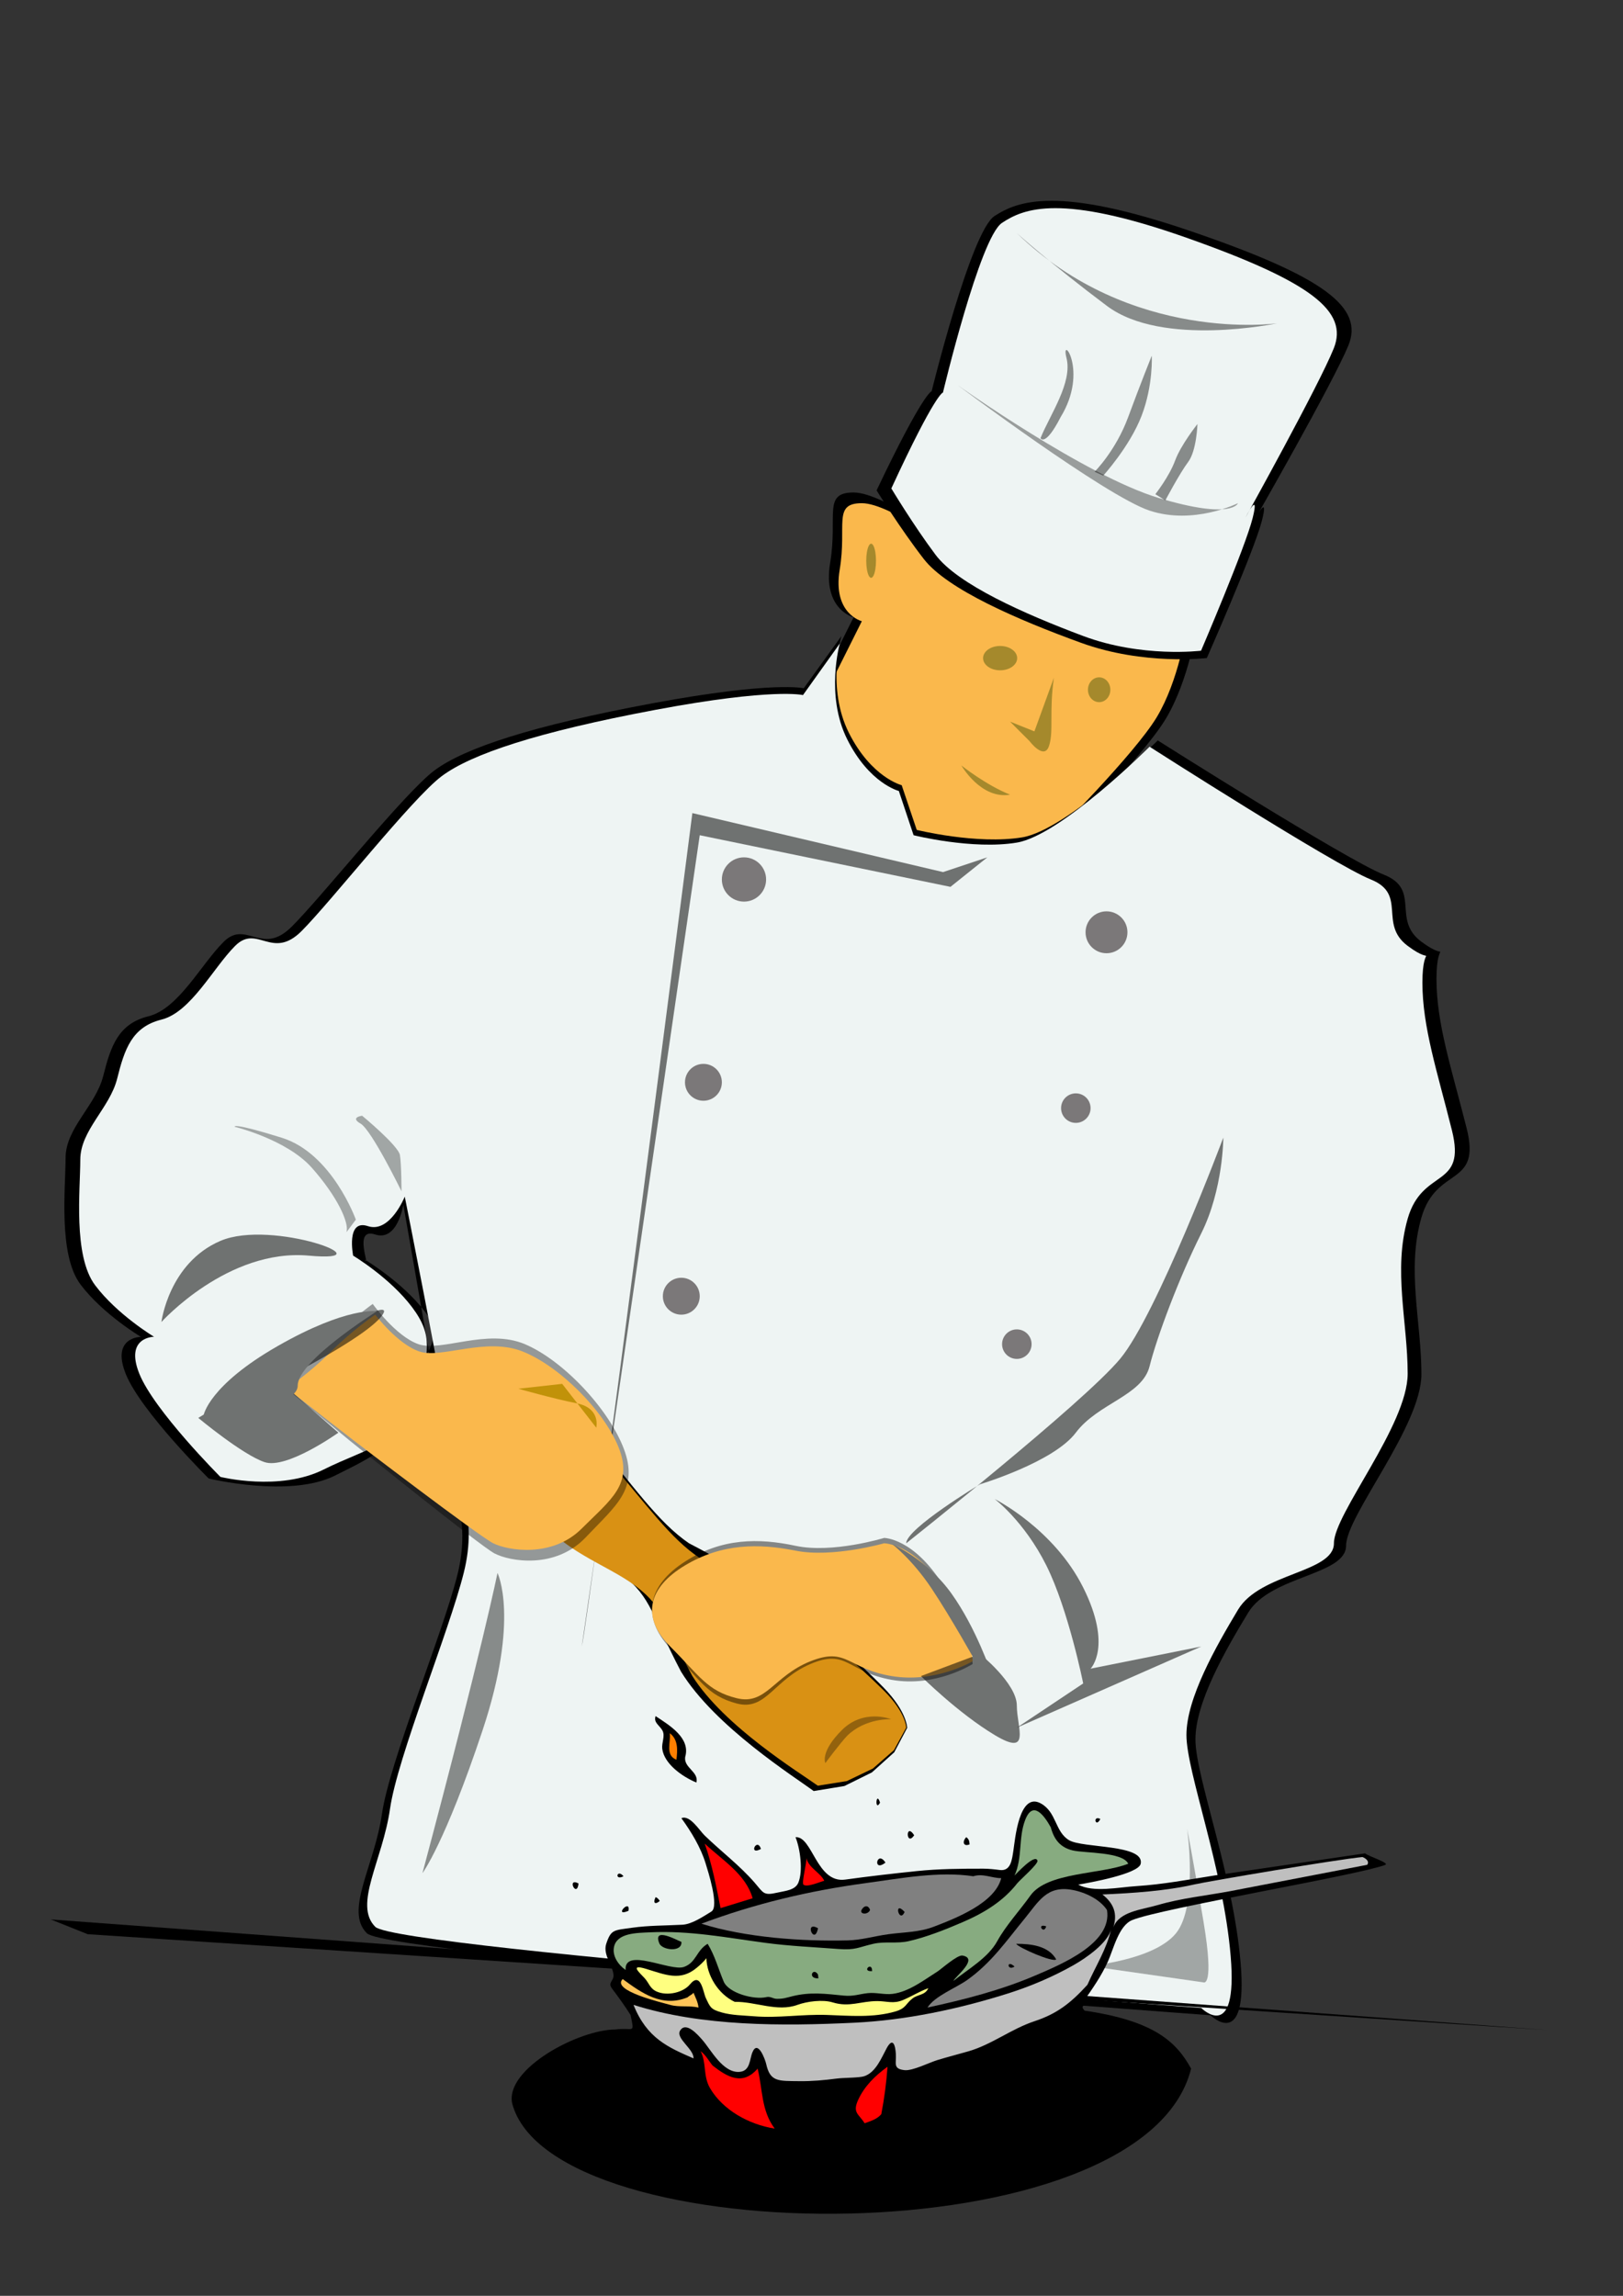 <?xml version="1.0" encoding="UTF-8" standalone="no"?>
<!-- Created with Inkscape (http://www.inkscape.org/) -->

<svg
   xmlns:dc="http://purl.org/dc/elements/1.1/"
   xmlns:cc="http://creativecommons.org/ns#"
   xmlns:rdf="http://www.w3.org/1999/02/22-rdf-syntax-ns#"
   xmlns:svg="http://www.w3.org/2000/svg"
   xmlns="http://www.w3.org/2000/svg"
   xmlns:sodipodi="http://sodipodi.sourceforge.net/DTD/sodipodi-0.dtd"
   xmlns:inkscape="http://www.inkscape.org/namespaces/inkscape"
   height="1052.362"
   id="svg2"
   inkscape:version="0.48.4 r9939"
   sodipodi:docname="1194984127437572315chef_jarno_vasamaa_.svg"
   sodipodi:version="0.32"
   version="1.0"
   width="744.094"
   x="0"
   y="0">
  <rect width="100%" height="100%" fill="#333333" stroke="none"/>
  <sodipodi:namedview
     bordercolor="#666666"
     borderopacity="1.0"
     id="base"
     inkscape:current-layer="svg2"
     inkscape:cx="-269.00921"
     inkscape:cy="936.62283"
     inkscape:pageopacity="0.0"
     inkscape:pageshadow="2"
     inkscape:window-height="586"
     inkscape:window-width="897"
     inkscape:window-x="1594"
     inkscape:window-y="108"
     inkscape:zoom="0.18267751"
     pagecolor="#ffffff"
     showgrid="false"
     inkscape:window-maximized="0" />
  <defs
     id="defs3" />
  <path
     inkscape:connector-curvature="0"
     style="fill:#000000;fill-opacity:1;fill-rule:evenodd;stroke:none"
     id="path2161"
     d="m 377.027,311.588 14.314,-28.614 c 0,0 -14.314,-3.577 -10.735,-25.037 3.578,-21.461 -3.578,-32.191 10.735,-32.191 14.314,0 46.52,25.037 46.52,25.037 0,0 25.049,25.037 53.677,28.614 28.628,3.577 57.256,7.154 57.256,7.154 0,0 -3.578,25.037 -14.314,42.921 -10.735,17.884 -50.099,57.228 -50.099,57.228 0,0 -35.785,28.614 -53.677,14.307 -17.892,-14.307 -50.099,-21.461 -57.256,-42.921 -7.157,-21.461 3.578,-46.498 3.578,-46.498 z" />
  <path
     inkscape:connector-curvature="0"
     style="fill:#fab84c;fill-opacity:1;fill-rule:evenodd;stroke:none"
     id="path2137"
     d="m 381.603,311.796 13.524,-27.047 c 0,0 -13.524,-3.381 -10.143,-23.666 3.381,-20.285 -3.381,-30.428 10.143,-30.428 13.524,0 43.951,23.666 43.951,23.666 0,0 23.666,23.666 50.713,27.047 27.047,3.381 54.094,6.762 54.094,6.762 0,0 -3.381,23.666 -13.524,40.571 -10.143,16.904 -47.332,54.094 -47.332,54.094 0,0 -33.809,27.047 -50.713,13.524 -16.904,-13.524 -47.332,-20.285 -54.094,-40.571 -6.762,-20.285 3.381,-43.951 3.381,-43.951 z" />
  <path
     inkscape:connector-curvature="0"
     style="fill:#000000;fill-opacity:1;fill-rule:evenodd;stroke:none"
     sodipodi:nodetypes="cccccccccccccccccccccccccccccccccccccccc"
     id="path2189"
     d="m 385.759,291.57 -17.267,23.921 c 0,0 -13.813,-3.417 -69.067,6.834 -55.254,10.252 -86.334,20.503 -100.148,30.755 -13.813,10.252 -51.801,58.093 -65.614,71.762 -13.813,13.669 -20.72,-3.417 -31.08,6.834 -10.36,10.252 -20.72,30.755 -34.534,34.172 -13.813,3.417 -17.267,13.669 -20.72,27.338 -3.453,13.669 -17.267,23.921 -17.267,37.59 0,13.669 -3.453,44.424 6.907,58.093 10.36,13.669 27.627,23.921 27.627,23.921 0,0 -13.813,0 -6.907,17.086 6.907,17.086 37.987,47.841 37.987,47.841 0,0 37.009,9 57.73,-1.252 20.72,-10.252 32.058,-15.834 35.511,-36.337 3.453,-20.503 16.289,-25.173 5.929,-38.842 -10.36,-13.669 -27.627,-23.921 -27.627,-23.921 2.887,4.33 -5.619,-14.921 4.742,-11.504 10.36,3.417 12.937,-13.669 12.937,-13.669 0,0 14.38,81.1 17.833,105.021 3.453,23.921 13.813,37.59 6.907,64.927 -6.907,27.338 -31.08,85.431 -34.534,109.351 -3.453,23.921 -17.267,44.424 -6.907,54.676 10.36,10.252 386.778,37.59 386.778,37.59 0,0 17.267,17.086 13.813,-23.921 -3.453,-41.007 -20.72,-85.431 -20.72,-102.517 0,-17.086 13.813,-41.007 24.174,-58.093 10.36,-17.086 44.894,-17.086 44.894,-30.755 0,-13.669 34.534,-54.676 34.534,-78.596 0,-23.921 -6.907,-47.841 0,-71.762 6.907,-23.921 27.627,-13.669 20.72,-41.007 -6.907,-27.338 -13.813,-47.841 -13.813,-68.345 0,-20.503 6.907,-6.834 -6.907,-17.086 -13.813,-10.252 0,-23.921 -17.267,-30.755 -17.267,-6.834 -103.601,-61.51 -103.601,-61.51 0,0 -41.44,41.007 -62.161,44.424 -20.72,3.417 -48.347,-3.417 -48.347,-3.417 l -6.907,-20.503 c 0,0 -13.813,-3.417 -24.174,-23.921 -10.36,-20.503 -3.453,-44.424 -3.453,-44.424 z" />
  <path
     inkscape:connector-curvature="0"
     style="fill:#000000;fill-opacity:1;fill-rule:evenodd;stroke:none"
     id="path2191"
     d="m 401.888,224.783 c 21.628,-45.413 25.233,-45.413 25.233,-45.413 0,0 18.024,-73.359 28.838,-80.345 10.814,-6.987 28.838,-13.973 90.118,6.987 61.28,20.96 79.304,34.933 72.095,52.399 -7.209,17.466 -43.257,80.345 -43.257,80.345 0,0 7.209,-13.973 3.605,0 -3.605,13.973 -25.233,62.879 -25.233,62.879 0,0 -28.838,3.493 -57.676,-6.987 -28.838,-10.48 -61.28,-24.453 -72.095,-38.426 -10.814,-13.973 -21.628,-31.439 -21.628,-31.439 z" />
  <path
     inkscape:connector-curvature="0"
     style="fill:#eef4f3;fill-opacity:1;fill-rule:evenodd;stroke:none"
     id="path2119"
     d="m 385.043,294.95 -16.904,23.666 c 0,0 -13.524,-3.381 -67.618,6.762 -54.094,10.143 -84.522,20.285 -98.046,30.428 -13.524,10.143 -50.713,57.475 -64.237,70.999 -13.524,13.524 -20.285,-3.381 -30.428,6.762 -10.143,10.143 -20.285,30.428 -33.809,33.809 -13.524,3.381 -16.904,13.524 -20.285,27.047 -3.381,13.524 -16.904,23.666 -16.904,37.19 0,13.524 -3.381,43.951 6.762,57.475 10.143,13.524 27.047,23.666 27.047,23.666 0,0 -13.524,0 -6.762,16.904 6.762,16.904 37.19,47.332 37.19,47.332 0,0 27.047,6.762 47.332,-3.381 20.285,-10.143 40.571,-13.524 43.951,-33.809 3.381,-20.285 6.762,-27.047 -3.381,-40.571 -10.143,-13.524 -27.047,-23.666 -27.047,-23.666 0,0 -3.381,-16.904 6.762,-13.524 10.143,3.381 16.904,-13.524 16.904,-13.524 0,0 16.904,84.522 20.285,108.188 3.381,23.666 13.524,37.19 6.762,64.237 -6.762,27.047 -30.428,84.522 -33.809,108.188 -3.381,23.666 -16.904,43.951 -6.762,54.094 10.143,10.143 378.659,37.19 378.659,37.19 0,0 16.904,16.904 13.524,-23.666 -3.381,-40.571 -20.285,-84.522 -20.285,-101.426 0,-16.904 13.524,-40.571 23.666,-57.475 10.143,-16.904 43.951,-16.904 43.951,-30.428 0,-13.524 33.809,-54.094 33.809,-77.76 0,-23.666 -6.762,-47.332 0,-70.999 6.762,-23.666 27.047,-13.524 20.285,-40.571 -6.762,-27.047 -13.524,-47.332 -13.524,-67.618 0,-20.285 6.762,-6.762 -6.762,-16.904 -13.524,-10.143 0,-23.666 -16.904,-30.428 -16.904,-6.762 -101.426,-60.856 -101.426,-60.856 0,0 -40.571,40.571 -60.856,43.951 -20.285,3.381 -47.332,-3.381 -47.332,-3.381 l -6.762,-20.285 c 0,0 -13.524,-3.381 -23.666,-23.666 -10.143,-20.285 -3.381,-43.951 -3.381,-43.951 z" />
  <path
     inkscape:connector-curvature="0"
     style="fill:#000000;fill-opacity:1;fill-rule:evenodd;stroke:none"
     id="path2162"
     d="M 23.288,879.843 709.608,930.556 40.193,886.605 23.288,879.843 z" />
  <path
     inkscape:connector-curvature="0"
     style="fill:#eef4f3;fill-opacity:1;fill-rule:evenodd;stroke:none"
     id="path1358"
     d="m 408.65,223.893 c 20.285,-43.951 23.666,-43.951 23.666,-43.951 0,0 16.904,-70.999 27.047,-77.76 10.143,-6.762 27.047,-13.524 84.522,6.762 57.475,20.285 74.379,33.809 67.618,50.713 -6.762,16.904 -40.571,77.76 -40.571,77.76 0,0 6.762,-13.524 3.381,0 -3.381,13.524 -23.666,60.856 -23.666,60.856 0,0 -27.047,3.381 -54.094,-6.762 -27.047,-10.143 -57.475,-23.666 -67.618,-37.19 -10.143,-13.524 -20.285,-30.428 -20.285,-30.428 z" />
  <path
     inkscape:connector-curvature="0"
     style="fill:#000000;fill-opacity:0.535;fill-rule:evenodd;stroke:none"
     id="path2121"
     d="m 266.712,754.751 c 3.381,-13.524 50.713,-382.04 50.713,-382.04 l 114.95,27.047 20.285,-6.762 -16.904,13.524 -114.95,-23.666 -54.094,371.897 z" />
  <path
     inkscape:connector-curvature="0"
     style="fill:#000000;fill-opacity:1;fill-rule:evenodd;stroke:none"
     id="path2167"
     d="m 373.05,820.989 c -8.625,-6.415 -45.288,-29.446 -60.803,-54.718 -13.598,-25.765 -13.158,-33.847 -27.455,-44.889 -14.297,-11.042 -36.883,-17.683 -47.606,-36.087 -10.723,-18.404 -14.297,-47.849 3.574,-44.169 17.872,3.681 7.149,-11.042 28.595,14.723 21.446,25.765 32.169,41.702 46.466,51.53 14.297,7.361 46.466,25.765 46.466,25.765 0,0 32.169,29.446 42.892,40.488 10.723,11.042 10.723,18.404 10.723,18.404 l -5.922,11.186 -10.234,9.212 -12.63,6.251 -14.067,2.304 z" />
  <path
     inkscape:connector-curvature="0"
     style="fill:#d99114;fill-opacity:1;fill-rule:evenodd;stroke:none"
     id="path2152"
     d="m 374.937,818.534 c -8.158,-5.892 -42.837,-27.047 -57.512,-50.26 -12.862,-23.666 -12.445,-31.089 -25.969,-41.232 -13.524,-10.143 -34.887,-16.243 -45.03,-33.147 -10.143,-16.904 -13.524,-43.951 3.381,-40.571 16.904,3.381 6.762,-10.143 27.047,13.524 20.285,23.666 30.428,38.304 43.951,47.332 13.524,6.762 43.951,23.666 43.951,23.666 0,0 30.428,27.047 40.571,37.19 10.143,10.143 10.143,16.904 10.143,16.904 l -5.601,10.274 -9.68,8.461 -11.946,5.742 -13.306,2.116 z" />
  <path
     inkscape:connector-curvature="0"
     style="fill:#000000;fill-opacity:0.378;fill-rule:evenodd;stroke:none"
     id="path2163"
     d="m 129.022,634.589 31.396,25.821 c 0,0 59.304,47.953 66.281,51.642 6.977,3.689 27.908,7.377 41.861,-7.377 13.954,-14.755 24.419,-22.132 17.442,-40.576 -6.977,-18.444 -27.908,-40.576 -45.35,-47.953 -17.442,-7.377 -38.373,3.689 -48.838,0 -10.465,-3.689 -20.931,-18.444 -20.931,-18.444 0,0 -10.465,7.377 -20.931,18.444 -10.465,11.066 -20.931,18.444 -20.931,18.444 z" />
  <path
     inkscape:connector-curvature="0"
     style="fill:#000000;fill-opacity:0.449;fill-rule:evenodd;stroke:none"
     id="path2165"
     d="m 445.899,762.77 c 0,0 -16.904,10.839 -37.19,7.226 -20.285,-3.613 -20.285,-14.452 -37.19,-7.226 -16.904,7.226 -20.285,21.677 -33.809,18.065 -13.524,-3.613 -16.904,-10.839 -30.428,-25.29 -13.524,-14.452 -10.143,-28.903 6.762,-39.742 16.904,-10.839 33.809,-10.839 50.713,-7.226 16.904,3.613 40.571,-3.613 40.571,-3.613 0,0 13.524,0 27.047,21.677 13.524,21.677 13.524,36.129 13.524,36.129 z" />
  <path
     inkscape:connector-curvature="0"
     style="fill:#fab84c;fill-opacity:1;fill-rule:evenodd;stroke:none"
     id="path2123"
     d="m 445.899,761.512 c 0,0 -16.904,10.143 -37.19,6.762 -20.285,-3.381 -20.285,-13.524 -37.19,-6.762 -16.904,6.762 -20.285,20.285 -33.809,16.904 -13.524,-3.381 -16.904,-10.143 -30.428,-23.666 -13.524,-13.524 -10.143,-27.047 6.762,-37.19 16.904,-10.143 33.809,-10.143 50.713,-6.762 16.904,3.381 40.571,-3.381 40.571,-3.381 0,0 13.524,0 27.047,20.285 13.524,20.285 13.524,33.809 13.524,33.809 z" />
  <path
     inkscape:connector-curvature="0"
     style="fill:#fab84c;fill-opacity:1;fill-rule:evenodd;stroke:none"
     id="path2125"
     d="m 131.477,636.42 30.428,23.666 c 0,0 57.475,43.951 64.237,47.332 6.762,3.381 27.047,6.762 40.571,-6.762 13.524,-13.524 23.666,-20.285 16.904,-37.19 -6.762,-16.904 -27.047,-37.19 -43.951,-43.951 -16.904,-6.762 -37.19,3.381 -47.332,0 -10.143,-3.381 -20.285,-16.904 -20.285,-16.904 0,0 -10.143,6.762 -20.285,16.904 -10.143,10.143 -20.285,16.904 -20.285,16.904 z" />
  <path
     inkscape:connector-curvature="0"
     style="fill:#000000;fill-opacity:0.535;fill-rule:evenodd;stroke:none"
     id="path2127"
     d="m 415.471,707.418 c 0,-6.762 33.809,-27.047 33.809,-27.047 0,0 33.809,-10.143 43.951,-23.666 10.143,-13.524 30.428,-16.904 33.809,-30.428 3.381,-13.524 13.524,-40.571 23.666,-60.856 10.143,-20.285 10.143,-43.951 10.143,-43.951 0,0 -30.428,81.141 -47.332,101.426 -16.904,20.285 -98.046,84.522 -98.046,84.522 z" />
  <path
     inkscape:connector-curvature="0"
     style="fill:#000000;fill-opacity:0.535;fill-rule:evenodd;stroke:none"
     id="path2129"
     d="m 422.232,768.274 27.047,-10.143 c 0,0 16.904,13.524 16.904,23.666 0,10.143 6.762,23.666 -10.143,13.524 -16.904,-10.143 -33.809,-27.047 -33.809,-27.047 z" />
  <path
     inkscape:connector-curvature="0"
     style="fill:#000000;fill-opacity:0.535;fill-rule:evenodd;stroke:none"
     id="path2131"
     d="m 456.041,687.133 c 0,0 13.524,10.143 23.666,30.428 10.143,20.285 16.904,54.094 16.904,54.094 l -30.428,20.285 84.522,-37.19 -50.713,10.143 c 0,0 10.143,-10.143 -3.381,-37.19 -13.524,-27.047 -40.571,-40.571 -40.571,-40.571 z" />
  <path
     inkscape:connector-curvature="0"
     style="fill:#000000;fill-opacity:0.535;fill-rule:evenodd;stroke:none"
     id="path2133"
     d="m 155.143,656.705 c 0,0 -23.666,16.904 -33.809,13.524 -10.143,-3.381 -30.428,-20.285 -30.428,-20.285 0,0 16.904,-10.143 30.428,-20.285 13.524,-10.143 60.856,-37.19 54.094,-27.047 -6.762,10.143 -47.332,30.428 -47.332,30.428 l 27.047,23.666 z" />
  <path
     inkscape:connector-curvature="0"
     style="fill:#000000;fill-opacity:0.535;fill-rule:evenodd;stroke:none"
     id="path2135"
     d="m 74.002,605.992 c 0,0 30.428,-33.809 67.618,-30.428 37.19,3.381 -16.904,-16.904 -40.571,-6.762 -23.666,10.143 -27.047,37.19 -27.047,37.19 z" />
  <path
     inkscape:connector-curvature="0"
     style="fill:#000000;fill-opacity:0.357;fill-rule:evenodd;stroke:none"
     id="path2164"
     d="m 567.551,230.655 c 0,0 -20.285,10.143 -40.571,3.381 -20.285,-6.762 -87.903,-57.475 -87.903,-57.475 0,0 58.426,41.588 92.235,51.73 33.809,10.143 36.238,2.364 36.238,2.364 z" />
  <path
     inkscape:connector-curvature="0"
     style="fill:#7b7879;fill-opacity:1;fill-rule:evenodd;stroke:none"
     id="path2166"
     d="m 351.234,403.139 c 0,5.602 -4.541,10.143 -10.143,10.143 -5.602,0 -10.143,-4.541 -10.143,-10.143 0,-5.602 4.541,-10.143 10.143,-10.143 5.602,0 10.143,4.541 10.143,10.143 z" />
  <path
     inkscape:connector-curvature="0"
     style="fill:#7b7879;fill-opacity:1;fill-rule:evenodd;stroke:none"
     id="path2168"
     d="m 330.949,496.113 c 0,4.668 -3.784,8.452 -8.452,8.452 -4.668,0 -8.452,-3.784 -8.452,-8.452 0,-4.668 3.784,-8.452 8.452,-8.452 4.668,0 8.452,3.784 8.452,8.452 z" />
  <path
     inkscape:connector-curvature="0"
     style="fill:#7b7879;fill-opacity:1;fill-rule:evenodd;stroke:none"
     id="path2170"
     d="m 320.806,594.159 c 0.004,4.671 -3.782,8.459 -8.452,8.459 -4.671,0 -8.456,-3.788 -8.452,-8.459 -0.004,-4.671 3.782,-8.459 8.452,-8.459 4.671,0 8.456,3.788 8.452,8.459 z" />
  <path
     inkscape:connector-curvature="0"
     style="fill:#7b7879;fill-opacity:1;fill-rule:evenodd;stroke:none"
     id="path2172"
     d="m 516.897,427.346 c 0,5.303 -4.299,9.601 -9.601,9.601 -5.303,0 -9.601,-4.299 -9.601,-9.601 0,-5.303 4.299,-9.601 9.601,-9.601 5.303,0 9.601,4.299 9.601,9.601 z" />
  <path
     inkscape:connector-curvature="0"
     style="fill:#7b7879;fill-opacity:1;fill-rule:evenodd;stroke:none"
     id="path2174"
     d="m 499.993,507.946 c 0.002,3.736 -3.026,6.766 -6.762,6.766 -3.736,0 -6.764,-3.03 -6.762,-6.766 -0.002,-3.736 3.026,-6.766 6.762,-6.766 3.736,0 6.764,3.03 6.762,6.766 z" />
  <path
     inkscape:connector-curvature="0"
     style="fill:#7b7879;fill-opacity:1;fill-rule:evenodd;stroke:none"
     id="path2176"
     d="m 472.946,616.134 c 0.002,3.736 -3.026,6.766 -6.762,6.766 -3.736,0 -6.764,-3.03 -6.762,-6.766 -0.002,-3.736 3.026,-6.766 6.762,-6.766 3.736,0 6.764,3.03 6.762,6.766 l 0,0 z" />
  <path
     inkscape:connector-curvature="0"
     style="fill:#6f7271;fill-opacity:1;fill-rule:evenodd;stroke:none"
     id="path2194"
     d="m 409.001,707.789 c 0,0 9.084,6.813 18.167,20.438 9.084,13.626 20.438,34.064 20.438,34.064 l 6.813,4.542 c 0,0 -6.813,-20.438 -18.167,-36.335 -11.355,-15.896 -27.251,-22.709 -27.251,-22.709 z" />
  <path
     inkscape:connector-curvature="0"
     style="fill:#6f7271;fill-opacity:1;fill-rule:evenodd;stroke:none"
     id="path2196"
     d="m 93.342,648.745 c 0,0 2.271,-13.626 34.064,-31.793 31.793,-18.167 45.419,-15.896 45.419,-15.896 0,0 -36.335,22.709 -36.335,34.064 0,11.355 -43.148,13.626 -43.148,13.626 z" />
  <path
     inkscape:connector-curvature="0"
     style="fill:#a5892c;fill-opacity:1;fill-rule:evenodd;stroke:none"
     id="path2199"
     d="m 483.168,310.699 c -2.232,15.624 0,24.552 -2.232,31.248 -2.232,6.696 -8.928,-2.232 -8.928,-2.232 l -8.928,-8.928 11.16,4.464 8.928,-24.552 z" />
  <path
     inkscape:connector-curvature="0"
     style="fill:#a5892c;fill-opacity:1;fill-rule:evenodd;stroke:none;stroke-opacity:1"
     id="path2201"
     d="m 466.337,301.68 c 0.002,3.083 -3.496,5.582 -7.812,5.582 -4.316,0 -7.814,-2.5 -7.812,-5.582 -0.002,-3.083 3.496,-5.582 7.812,-5.582 4.316,0 7.814,2.5 7.812,5.582 z" />
  <path
     inkscape:connector-curvature="0"
     style="fill:#a5892c;fill-opacity:1;fill-rule:evenodd;stroke:none"
     id="path2203"
     d="m 509.062,316.168 c 0,3.143 -2.299,5.691 -5.135,5.691 -2.836,0 -5.135,-2.548 -5.135,-5.691 0,-3.143 2.299,-5.691 5.135,-5.691 2.836,0 5.135,2.548 5.135,5.691 z" />
  <path
     inkscape:connector-curvature="0"
     style="fill:#a5892c;fill-opacity:1;fill-rule:evenodd;stroke:none"
     id="path2208"
     d="m 401.61,257.04 c 0.001,2.794 -0.424,5.377 -1.115,6.775 -0.691,1.398 -1.543,1.398 -2.234,0 -0.691,-1.398 -1.116,-3.981 -1.115,-6.775 -0.001,-2.794 0.424,-5.377 1.115,-6.775 0.691,-1.398 1.543,-1.398 2.234,0 0.691,1.398 1.116,3.981 1.115,6.775 z" />
  <path
     inkscape:connector-curvature="0"
     style="fill:#a5892c;fill-opacity:1;fill-rule:evenodd;stroke:none"
     id="path2210"
     d="m 463.081,364.267 c -11.16,-4.464 -22.32,-13.392 -22.32,-13.392 0,0 8.928,15.624 22.32,13.392 z" />
  <path
     inkscape:connector-curvature="0"
     style="fill:#c19209;fill-opacity:1;fill-rule:evenodd;stroke:none"
     id="path2218"
     d="m 273.364,654.422 c 0,0 2.232,-8.928 -8.928,-11.16 -11.16,-2.232 -26.784,-6.696 -26.784,-6.696 l 20.088,-2.232 15.624,20.088 z" />
  <path
     inkscape:connector-curvature="0"
     style="fill:#000000;fill-opacity:0.432;fill-rule:evenodd;stroke:none"
     sodipodi:nodetypes="cccc"
     id="path1377"
     d="m 193.679,858.625 c 27.52,-103.199 34.4,-137.599 34.4,-137.599 0,0 10.32,20.64 -6.88,72.239 -17.2,51.6 -27.52,65.359 -27.52,65.359 z" />
  <path
     inkscape:connector-curvature="0"
     style="fill:#000000;fill-opacity:0.432;fill-rule:evenodd;stroke:none"
     sodipodi:nodetypes="cccc"
     id="path2138"
     d="m 477.041,200.842 c 4.352,-10.763 14.791,-25.493 11.898,-36.817 -2.893,-11.325 10.426,5.791 -2.684,27.187 -7.106,13.879 -9.214,9.63 -9.214,9.63 z" />
  <path
     inkscape:connector-curvature="0"
     style="fill:#000000;fill-opacity:0.432;fill-rule:evenodd;stroke:none"
     id="path2140"
     d="m 501.847,216.243 c 0,0 9.686,-9.603 15.365,-25.004 5.679,-15.4 10.833,-28.187 10.833,-28.187 0,0 0.746,13.45 -4.67,27.543 -5.416,14.093 -17.576,27.428 -17.576,27.428 l -3.952,-1.781 z" />
  <path
     inkscape:connector-curvature="0"
     style="fill:#000000;fill-opacity:0.432;fill-rule:evenodd;stroke:none"
     id="path2142"
     d="m 529.69,226.532 c 0,0 6.377,-8.099 9.033,-15.353 2.656,-7.254 10.268,-16.807 10.268,-16.807 0,0 -0.357,12.209 -4.265,17.4 -3.907,5.191 -10.471,17.636 -10.471,17.636 l -4.565,-2.876 z" />
  <path
     inkscape:connector-curvature="0"
     style="fill:#000000;fill-opacity:0.432;fill-rule:evenodd;stroke:none"
     sodipodi:nodetypes="cccc"
     id="path2144"
     d="m 466.117,106.805 c 52.535,50.943 119.397,41.391 119.397,41.391 0,0 -52.535,11.144 -78.006,-7.96 -25.471,-19.104 -41.391,-33.431 -41.391,-33.431 z" />
  <path
     inkscape:connector-curvature="0"
     style="fill:#000000;fill-opacity:0.324;fill-rule:evenodd;stroke:none"
     sodipodi:nodetypes="cccccc"
     id="path2148"
     d="m 158.814,564.843 4.33,-5.774 c 0,0 -10.826,-30.312 -33.921,-37.53 -23.095,-7.217 -21.652,-5.052 -21.652,-5.052 0,0 23.817,5.774 35.364,18.765 11.548,12.991 17.321,25.26 15.878,29.591 z" />
  <path
     inkscape:connector-curvature="0"
     style="fill:#000000;fill-opacity:0.324;fill-rule:evenodd;stroke:none"
     id="path2150"
     d="m 184.075,546.078 c 0,0 -13.713,-28.147 -18.765,-31.034 -5.052,-2.887 0.722,-3.609 0.722,-3.609 0,0 16.6,13.713 17.321,18.043 0.722,4.33 0.722,16.6 0.722,16.6 z" />
  <path
     inkscape:connector-curvature="0"
     style="fill:#000000;fill-opacity:0.324;fill-rule:evenodd;stroke:none"
     id="path2153"
     d="m 499.026,901.149 52.777,7.54 c 0,0 5.026,2.513 0,-27.645 -5.026,-30.158 -7.54,-42.724 -7.54,-42.724 0,0 5.026,35.185 -5.026,47.75 -10.053,12.566 -40.211,15.079 -40.211,15.079 z" />
  <path
     inkscape:connector-curvature="0"
     style="fill:#000000;fill-opacity:0.324;fill-rule:evenodd;stroke:none"
     sodipodi:nodetypes="ccccc"
     id="path2155"
     d="m 378.393,808.161 c 0,0 -2.513,-5.026 7.54,-15.079 10.053,-10.053 22.619,-5.026 22.619,-5.026 0,0 -11.748,-0.61 -20.105,7.54 -3.304,3.485 -10.053,12.566 -10.053,12.566 z" />
  <g
     style="overflow:visible"
     id="g3089"
     transform="matrix(1.405,0,0,1.28,249.278,786.644)">
    <path
       id="path3"
       d="m 46.153,14.676 c -0.471,3.89 4.528,5.23 3.669,9.103 C 45.166,21.678 39.288,17.051 38.679,11.686 38.436,9.545 39.698,7.063 38.746,5.164 37.79,3.253 35.769,2.343 36.504,0 41.271,3.43 47.97,7.91 46.153,14.676"
       inkscape:connector-curvature="0" />
    <path
       style="fill:#ff7f00"
       id="path5"
       d="m 43.299,15.627 c -3.798,-1.683 -1.732,-6.373 -2.174,-9.512 2.829,2.272 2.538,6.235 2.174,9.512"
       inkscape:connector-curvature="0" />
    <path
       id="path7"
       d="m 109.746,30.982 c -1.776,3.572 -1.306,-4.573 0,0"
       inkscape:connector-curvature="0" />
    <path
       id="path9"
       d="m 268.023,49.144 c 1.477,1.262 8.251,3.451 6.496,4.163 C 265.057,57.149 201.274,68.832 191.996,73.051 c -4.354,1.979 -6.07,10.353 -7.876,14.771 -2.121,5.187 -5.067,9.803 -8.063,14.499 3.214,1.959 -1.97,0.244 0.435,3.151 22.727,3.648 29.956,11.18 34.758,20.765 -15.481,68.188 -208.547,66.031 -221.52,12.54 -2.543,-12.349 21.577,-26.522 33.663,-26.555 5.99,-0.862 6.292,1.946 4.942,-5.205 -1.858,-3.251 -3.937,-6.372 -6.05,-9.462 -1.435,-2.098 0.432,-2.67 0.493,-4.474 0.113,-3.318 -3.6,-7.493 -2.378,-11.55 1.575,-5.229 2.508,-4.813 8.367,-5.737 5.446,-0.859 11.002,-0.77 16.487,-1.092 3.154,-0.186 6.805,-2.951 9.457,-4.721 2.648,-1.768 -1.137,-14.579 -1.89,-17.27 C 51.222,47 48.177,41.478 44.927,36.554 c 2.765,-1.303 5.846,4.343 7.589,6.195 5.372,5.708 11.437,10.721 16.312,16.896 2.929,3.71 2.812,4.731 7.489,3.542 2.468,-0.627 5.78,-0.81 6.793,-3.6 1.536,-4.229 0.597,-12.069 -0.95,-16.238 5.547,-0.464 6.85,16.607 16.221,15.187 7.744,-1.174 15.495,-2.149 23.277,-3.038 7.28,-0.831 14.493,-0.871 21.785,-0.871 1.721,0 3.662,0.232 5.367,0.476 3.639,0.52 3.991,-3.748 4.446,-6.938 0.529,-3.708 1.81,-21.187 8.938,-16.91 5.201,3.121 4.598,10.153 9.241,13.181 4.487,2.925 24.642,1.414 23.37,8.425 -0.661,3.648 -16.779,6.827 -20.383,7.474 4.855,2.946 13.175,0.942 18.956,0.543 8.537,-0.589 17.055,-2.352 25.478,-3.806"
       inkscape:connector-curvature="0"
       sodipodi:nodetypes="csccccccccccscccccsscccccscccccccc" />
    <path
       style="fill:#87ab80"
       id="path13"
       d="m 165.458,39.814 c 1.089,4.429 3.112,7.228 7.202,8.289 3.817,0.99 16.246,0.464 18.072,4.756 -8.913,3.878 -26.449,2.932 -31.933,11.414 -3.383,5.233 -8.005,10.712 -10.803,16.306 -2.97,5.936 -9.35,9.904 -14.336,14.267 0.781,-1.743 8.367,-8.065 2.99,-9.104 -1.677,-0.324 -6.959,4.881 -8.153,5.707 -4.355,3.008 -9.327,7.281 -14.675,8.018 -2.618,0.36 -5.342,-0.577 -8.017,-0.272 -2.88,0.327 -4.703,1.243 -7.971,0.881 -5.865,-0.651 -10.818,-1.359 -16.624,0.207 -2.303,0.621 -2.959,0.974 -5.163,0.951 -1.24,-0.013 -2.035,-0.954 -3.397,-0.612 -4.098,1.029 -12.34,-1.442 -13.928,-5.571 -1.715,-4.46 -2.89,-9.347 -5.232,-13.52 -3.729,2.383 -3.675,6.717 -7.745,8.289 -4.429,1.71 -19.526,-7.189 -19.024,1.087 -2.444,-1.881 -4.356,-5.028 -3.806,-8.153 0.911,-5.169 7.432,-5.105 11.812,-5.335 12.899,-0.678 24.876,1.901 37.577,3.769 7.881,1.159 15.95,1.543 23.888,2.203 5.627,0.468 6.41,-0.614 11.379,-1.859 3.79,-0.95 7.656,0.029 11.551,-0.952 5.948,-1.499 11.978,-4.164 17.584,-6.804 7.162,-3.372 13.316,-7.612 17.813,-13.918 0.857,-1.201 6.896,-6.899 6.591,-8.085 -0.711,-2.761 -7.007,4.832 -7.475,5.299 2.652,-6.404 1.208,-13.46 3.474,-19.894 2.564,-7.282 6.299,-1.397 8.349,2.636"
       inkscape:connector-curvature="0" />
    <path
       id="path15"
       d="m 181.629,36.825 c -1.528,3.44 -2.637,-1.426 0,0"
       inkscape:connector-curvature="0" />
    <path
       id="path17"
       d="m 120.889,42.668 c -2.696,4.292 -2.892,-4.899 0,0"
       inkscape:connector-curvature="0" />
    <path
       id="path19"
       d="m 138.961,45.929 c -2.019,0.916 -2.492,-0.956 -1.087,-2.582 0.916,0.707 1.013,1.46 1.087,2.582"
       inkscape:connector-curvature="0" />
    <path
       style="fill:#ff0000"
       id="path21"
       d="m 68.167,65.224 c -3.488,1.178 -6.976,2.356 -10.463,3.534 -1.413,-7.843 -2.73,-15.492 -5.163,-23.101 5.869,6.052 13.395,10.941 15.626,19.567"
       inkscape:connector-curvature="0" />
    <path
       id="path23"
       d="m 70.884,47.56 c -4.261,2.574 -1.299,-4.37 0,0"
       inkscape:connector-curvature="0" />
    <path
       style="fill:#ff0000"
       id="path25"
       d="m 91.537,58.974 c -1.229,0.274 -5.677,2.494 -6.794,1.359 -0.647,-0.657 1.168,-8.026 0.952,-9.512 0.73,3.517 4.683,5.307 5.842,8.153"
       inkscape:connector-curvature="0" />
    <path
       id="path27"
       d="m 111.512,52.451 c -4.326,3.723 -2.784,-4.718 0,0"
       inkscape:connector-curvature="0" />
    <path
       id="path31"
       d="m 26.042,57.343 c -3.058,1.749 -2.181,-2.84 0,0"
       inkscape:connector-curvature="0" />
    <path
       style="fill:#808080"
       id="path33"
       d="m 140.185,57.343 c 3.113,-1.098 5.983,0.67 9.104,0.68 -1.999,8.78 -14.436,14.22 -22.012,17.393 -4.846,2.03 -9.758,1.926 -14.838,2.688 -4.521,0.677 -8.735,2.082 -13.156,2.205 -14.877,0.416 -33.451,-1.004 -47.831,-5.979 17.35,-7.146 35.162,-11.797 53.673,-14.54 11.284,-1.673 23.79,-4.32 35.06,-2.447"
       inkscape:connector-curvature="0" />
    <path
       style="fill:#bfbfbf"
       id="path39"
       d="m 223.951,62.69 c -8.068,1.656 -15.79,2.471 -23.638,4.981 -5.343,1.708 -12.514,2.263 -14.472,8.017 1.454,-4.755 0.257,-8.574 -3.533,-11.822 9.911,-0.468 20.633,-1.251 30.03,-3.6 4.53,-1.133 46.509,-8.948 54.841,-9.804 1.132,0.519 2.331,1.529 1.537,2.78"
       inkscape:connector-curvature="0"
       sodipodi:nodetypes="ccccccc" />
    <path
       id="path41"
       d="m 11.366,59.925 c -0.56,5.453 -4.01,-2.306 0,0"
       inkscape:connector-curvature="0" />
    <path
       style="fill:#808080"
       id="path45"
       d="m 183.803,69.438 c 1.763,11.869 -14.724,19.36 -23.235,23.371 -11.25,5.301 -23.26,8.694 -35.33,11.55 2.327,-4.126 9.355,-7.04 12.994,-9.898 7.945,-6.241 12.665,-13.889 18.65,-21.877 4.554,-6.077 7.244,-12.08 15.643,-10.347 4.232,0.871 8.988,3.362 11.278,7.201"
       inkscape:connector-curvature="0" />
    <path
       id="path49"
       d="m 37.863,66.175 c -1.171,1.199 -2.423,1.173 -1.359,-1.359 0.697,0.301 0.974,0.751 1.359,1.359"
       inkscape:connector-curvature="0" />
    <path
       id="path51"
       d="m 27.672,69.708 c -5.154,2.433 0.721,-4.645 0,0"
       inkscape:connector-curvature="0" />
    <path
       id="path53"
       d="m 106.484,69.438 c -0.716,1.888 -3.618,1.504 -2.718,-0.137 1.038,-1.892 2.385,-1.346 2.718,0.137"
       inkscape:connector-curvature="0" />
    <path
       id="path55"
       d="m 117.764,70.117 c -1.764,4.448 -3.748,-4.492 0,0"
       inkscape:connector-curvature="0" />
    <path
       id="path57"
       d="m 163.964,75.28 c -0.771,3.164 -3.308,-1.23 0,0"
       inkscape:connector-curvature="0" />
    <path
       id="path59"
       d="m 89.499,75.959 c -1.12,6.439 -4.698,-2.924 0,0"
       inkscape:connector-curvature="0" />
    <path
       style="fill:#bfbfbf"
       id="path61"
       d="m 177.415,96.205 c -5.438,6.541 -9.895,10.372 -17.257,13.045 -7.65,2.778 -13.932,8.373 -21.615,10.795 -3.358,1.059 -6.745,2.011 -10.091,3.125 -2.593,0.863 -8.065,3.908 -10.688,3.609 -3.879,-0.441 -2.681,-2.447 -2.854,-5.707 -0.157,-2.95 -0.88,-6.398 -2.989,-2.174 -1.682,3.369 -3.517,8.664 -7.337,10.055 -1.667,0.607 -6.614,0.496 -9.044,0.846 -4.011,0.577 -7.959,0.974 -12.018,0.921 -6.987,-0.09 -9.627,0.333 -10.939,-6.184 -0.303,-1.504 -2.713,-8.865 -4.483,-4.145 -0.958,2.554 -0.68,6.652 -4.146,6.998 -5.484,0.548 -9.429,-8.022 -12.229,-11.481 -1.327,-1.64 -5.26,-6.729 -7.202,-3.329 -1.603,2.806 4.553,6.649 4.349,9.987 -8.262,-3.956 -15.203,-7.167 -19.568,-19.159 22.276,7.753 48.504,7.622 72.018,6.386 16.821,-0.885 33.812,-4.856 49.735,-10.326 7.612,-2.615 15.039,-6.069 21.876,-10.327 4.015,-2.5 11.194,-7.918 12.23,-12.909 -1.409,7.071 -5.091,13.341 -7.748,19.974"
       inkscape:connector-curvature="0"
       sodipodi:nodetypes="cccccccsccccccccccsccc" />
    <path
       id="path63"
       d="m 44.93,80.851 c 0.278,3.821 -6.278,2.995 -7.201,0.544 -2.307,-6.123 5.875,-1.077 7.201,-0.544"
       inkscape:connector-curvature="0" />
    <path
       id="path65"
       d="m 167.225,87.102 c -0.894,1.292 -12.518,-4.29 -13.044,-5.571 4.945,-0.011 10.525,0.756 13.044,5.571"
       inkscape:connector-curvature="0" />
    <path
       style="fill:#ffff80"
       id="path67"
       d="m 62.322,102.32 c 6.733,-0.146 13.898,3.712 20.452,1.087 3.177,-1.272 8.245,-1.989 11.549,-0.882 5.446,1.823 9.089,-0.477 14.54,-0.477 3.093,0 5.203,1.063 8.289,-0.34 2.853,-1.295 5.434,-3.129 8.356,-4.28 -1.109,2.601 -3.33,2.127 -5.163,3.669 -2.271,1.909 -2.063,3.534 -5.559,4.654 -7.276,2.33 -14.901,1.546 -22.433,1.256 -7.95,-0.305 -15.774,1.197 -23.78,0.477 -3.424,-0.309 -7.159,-0.33 -10.463,-1.358 -3.574,-1.112 -3.761,-1.795 -5.232,-5.231 -0.874,-2.04 -1.589,-9.603 -5.163,-4.824 -2.166,2.896 -7.295,4.249 -10.803,2.582 -2.259,-1.073 -2.504,-2.994 -3.941,-4.755 -1.53,-1.875 -5.24,-5.275 0.408,-3.398 6.333,2.104 11.203,4.555 16.577,-0.408 1.145,-1.057 2.21,-2.122 3.125,-3.397 0.155,6.069 3.754,12.779 9.241,15.625"
       inkscape:connector-curvature="0" />
    <path
       id="path69"
       d="m 153.636,89.684 c -2.492,1.782 -2.684,-2.762 0,0"
       inkscape:connector-curvature="0" />
    <path
       id="path71"
       d="m 107.164,91.314 c -3.662,0.307 0.014,-3.739 0,0"
       inkscape:connector-curvature="0" />
    <path
       id="path73"
       d="m 89.499,92.537 c 0.045,0.453 0.091,0.906 0.137,1.359 -3.707,0.197 -1.755,-4.192 -0.137,-1.359"
       inkscape:connector-curvature="0" />
    <path
       style="fill:#ffc458"
       id="path75"
       d="m 46.968,100.69 c 0.504,-0.587 1.414,-0.906 1.903,-1.63 0.677,1.755 1.469,3.405 1.631,5.298 -3.122,-0.801 -6.327,-0.028 -9.241,-0.95 -2.492,-0.788 -19.333,-5.062 -15.49,-9.241 6.215,5.008 12.909,10.278 21.197,6.523"
       inkscape:connector-curvature="0" />
    <path
       style="fill:#ff0000"
       id="path83"
       d="m 55.121,125.149 c 4.838,4.129 9.755,7.287 14.675,1.087 1.697,7.456 1.104,14.871 5.572,21.469 -8.512,-1.467 -16.902,-6.679 -21.062,-14.402 -2.398,-4.453 -1.113,-9.207 -3.125,-13.317 1.725,1.376 2.623,3.411 3.94,5.163"
       inkscape:connector-curvature="0" />
    <path
       style="fill:#ff0000"
       id="path91"
       d="m 110.153,142.542 c -1.327,1.771 -3.445,2.465 -5.435,3.261 -1.917,-3.4 -4.113,-3.711 -2.038,-8.561 2.029,-4.741 5.47,-8.52 9.512,-11.685 -0.392,5.776 -1.034,11.284 -2.039,16.985"
       inkscape:connector-curvature="0" />
  </g>
</svg>
